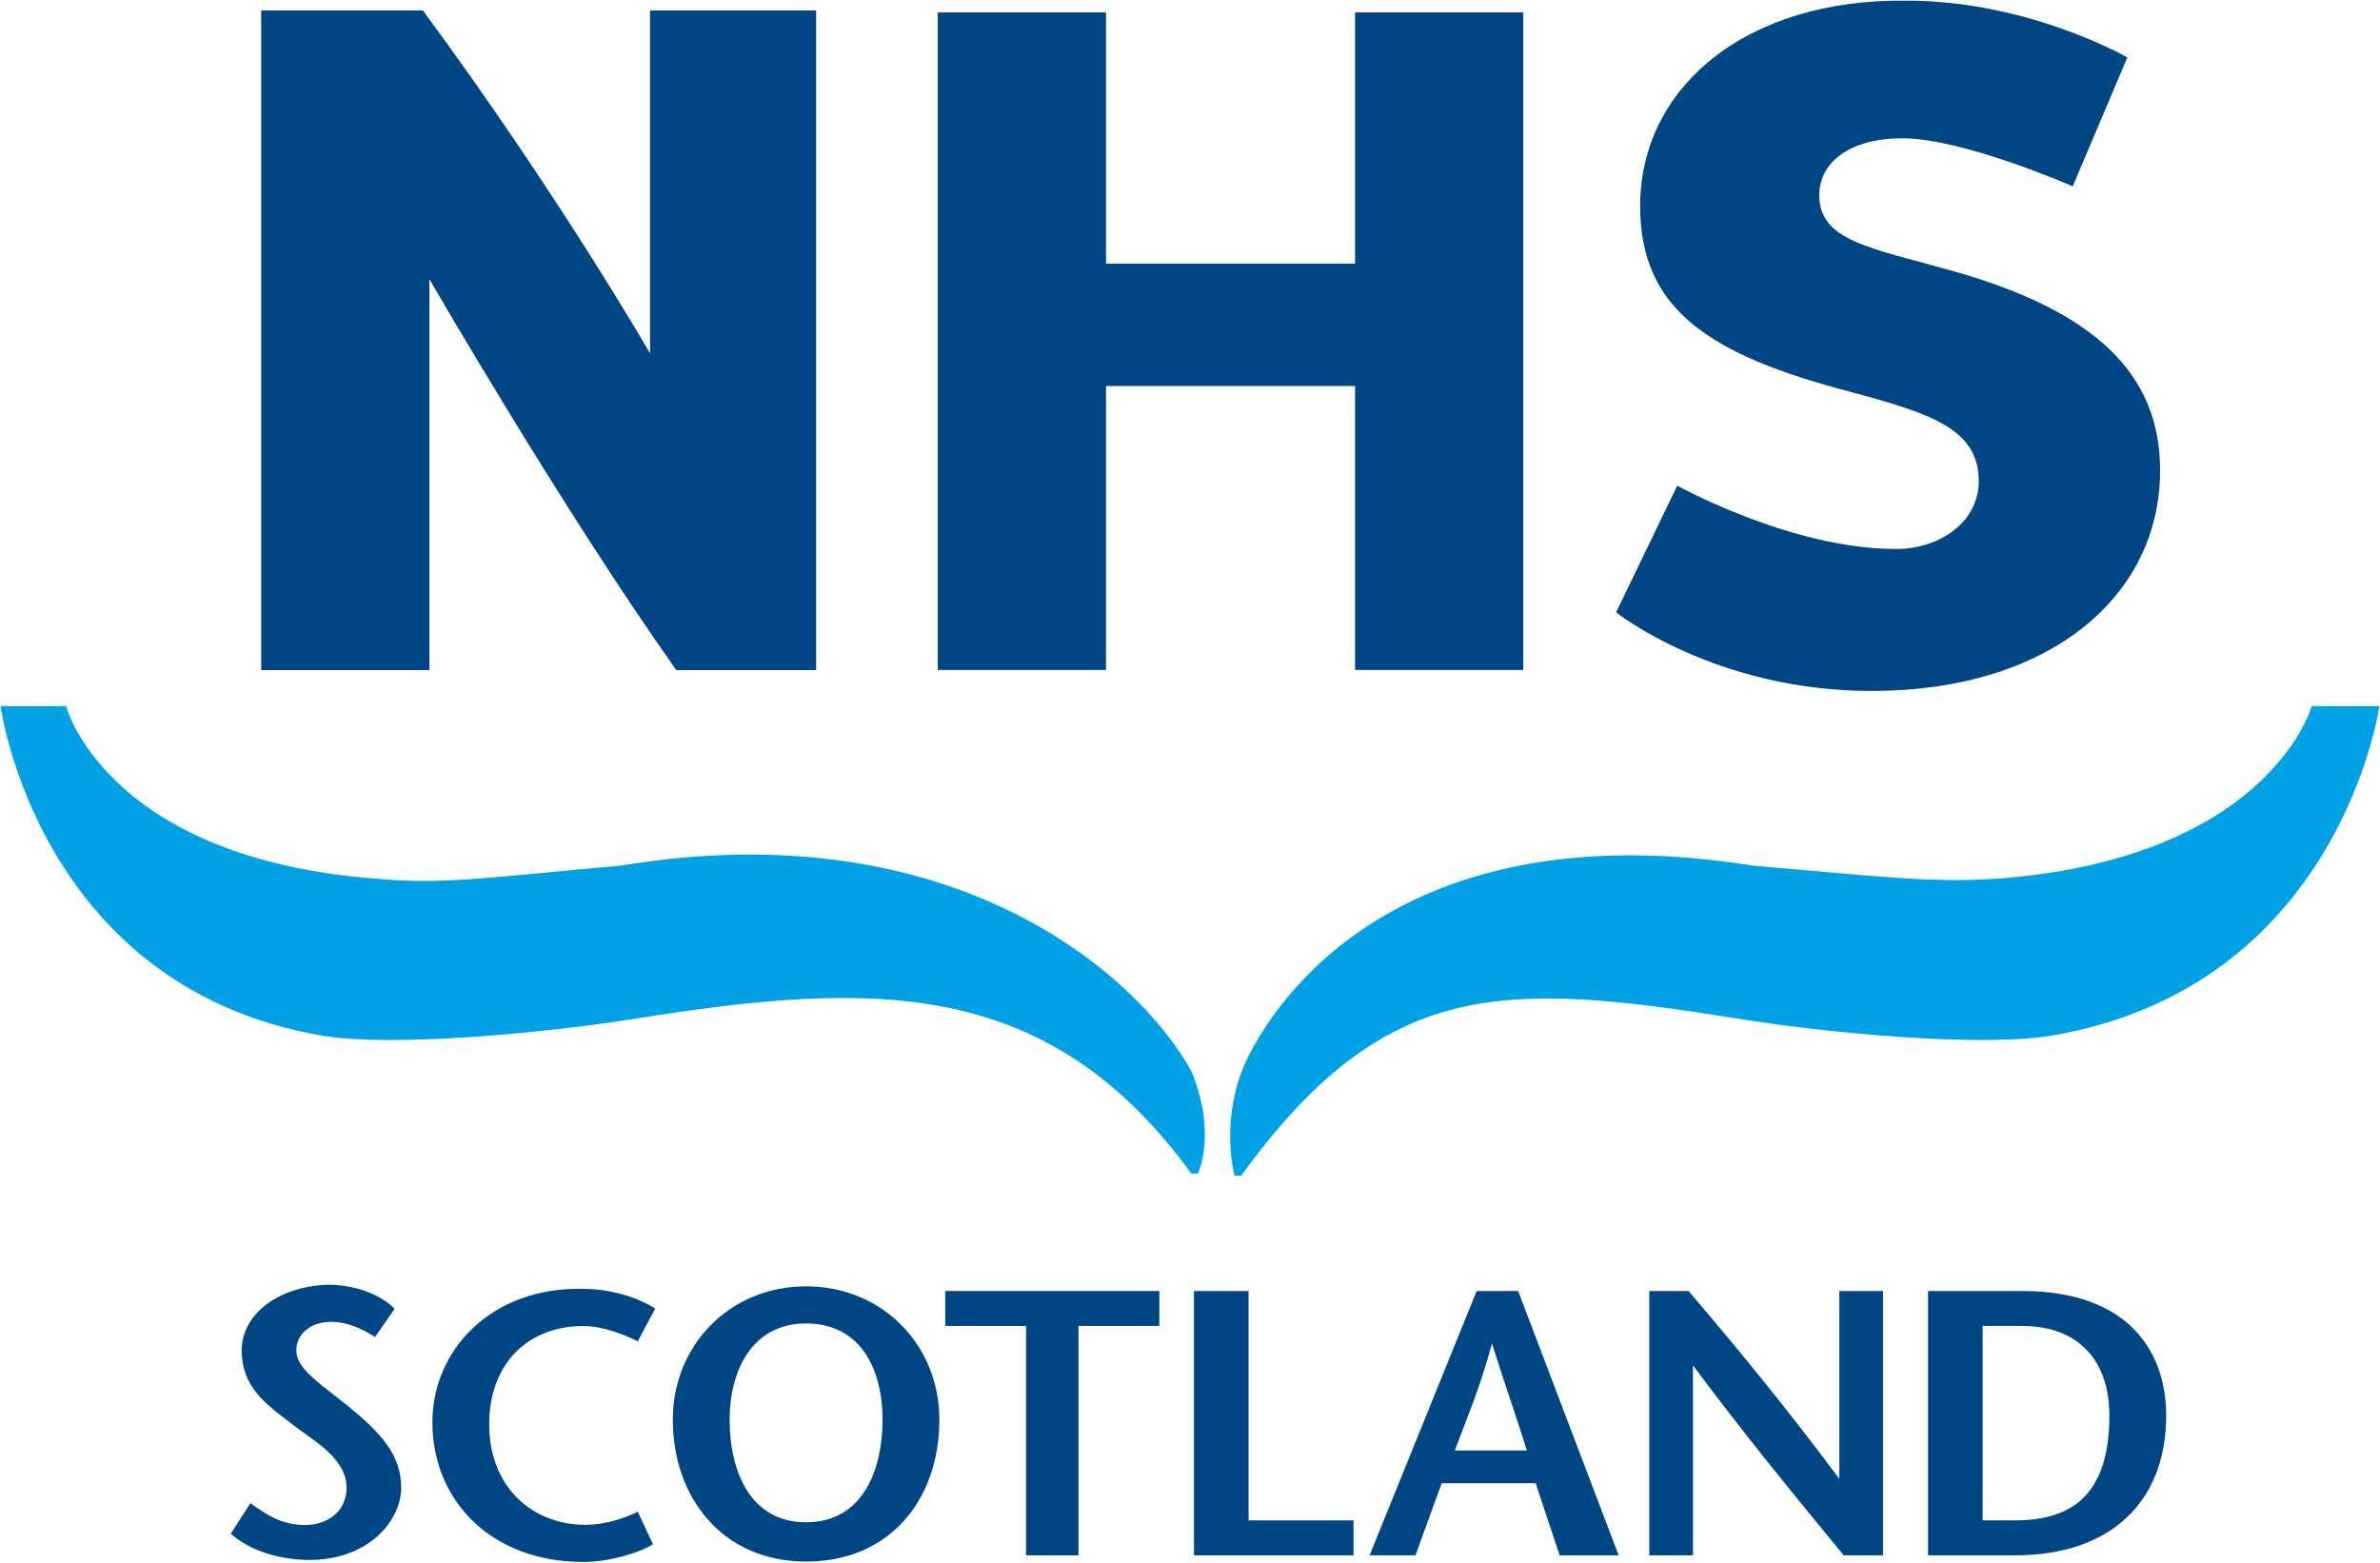 <?xml version="1.0" encoding="UTF-8" standalone="no"?> <!-- Generator: Adobe Illustrator 20.1.0, SVG Export Plug-In . SVG Version: 6.00 Build 0) --> <svg xmlns:dc="http://purl.org/dc/elements/1.1/" xmlns:cc="http://creativecommons.org/ns#" xmlns:rdf="http://www.w3.org/1999/02/22-rdf-syntax-ns#" xmlns:svg="http://www.w3.org/2000/svg" xmlns="http://www.w3.org/2000/svg" xmlns:sodipodi="http://sodipodi.sourceforge.net/DTD/sodipodi-0.dtd" xmlns:inkscape="http://www.inkscape.org/namespaces/inkscape" id="svg2985" inkscape:version="0.92.3 (2405546, 2018-03-11)" sodipodi:docname="NHS_Scotland.svg" x="0px" y="0px" width="999.716" height="656.421" viewBox="0 0 999.716 656.421" xml:space="preserve"><defs id="defs33"></defs> <style type="text/css" id="style2"> .st0{fill:#004684;} .st1{fill:#00A2E5;} .st2{fill:none;} </style> <g id="g3021" transform="matrix(9.177,0,0,9.177,488.881,780.323)"> <path id="path3023" inkscape:connector-curvature="0" class="st0" d="m 21.8,-75.6 c 0,4.7 3.1,6.8 9.6,8.5 3.7,1 5.9,1.7 5.9,4.1 0,1.8 -1.7,3.1 -3.8,3.1 -4.8,0 -10,-2.9 -10,-2.9 l -2.8,5.8 c 0,0 4.5,3.6 11.7,3.6 8.1,0 13.2,-4.3 13.2,-10.1 0,-4.5 -3.1,-7.3 -9.4,-9.1 -3.9,-1.1 -6.2,-1.4 -6.2,-3.5 0,-1.5 1.4,-2.6 3.8,-2.6 2.8,0 7.8,2.2 7.8,2.2 l 2.5,-5.9 c 0,0 -4.5,-2.6 -10.1,-2.6 -7.4,-0.1 -12.2,4 -12.2,9.4" style="fill:#004684"></path> </g> <g id="g3025" transform="matrix(9.177,0,0,9.177,25.28,845.911)"> <path id="path3027" inkscape:connector-curvature="0" class="st0" d="m 9.2,-91.7 v 30.2 h 7.7 v -17.9 c 0,0 6,10.4 11.3,17.9 5.2,0 6.4,0 6.4,0 V -91.7 H 27 V -76 c 0,0 -4.2,-7.3 -10.4,-15.7 -3.7,0 -7.4,0 -7.4,0" style="fill:#004684"></path> </g> <g id="g3029" transform="matrix(9.177,0,0,9.177,392.997,845.837)"> <path id="path3031" inkscape:connector-curvature="0" class="st0" d="m 19.2,-91.6 v 11.5 H 7.8 V -91.6 H 0.1 v 30.1 h 7.7 v -13 h 11.4 v 13 h 7.7 v -30.1 z" style="fill:#004684"></path> </g> <g id="g3033" transform="matrix(9.177,0,0,9.177,-62.155,612.326)"> <path id="path3035" inkscape:connector-curvature="0" class="st1" d="m 6.8,-34.4 c 0,0 1.7,12.9 14.8,15.1 3.2,0.5 9.9,-0.1 14.3,-0.8 10.7,-1.7 18.8,-2 25.4,7.1 h 0.3 c 0,0 0.9,-1.8 -0.3,-4.7 -2.5,-4.5 -11,-11.9 -26.1,-9.4 -5.7,0.5 -8.1,0.9 -11.2,0.6 C 12,-27.4 9.9,-34 9.8,-34.4 h -3" style="fill:#00a2e5"></path> </g> <g id="g3037" transform="matrix(9.177,0,0,9.177,714.974,612.326)"> <path id="path3039" inkscape:connector-curvature="0" class="st1" d="m 27.9,-34.4 c -0.1,0.4 -2.3,7 -14.4,7.9 -3,0.2 -5.4,-0.1 -11.2,-0.6 -15,-2.4 -21.3,5 -23.2,9 -1.2,2.7 -0.5,5.2 -0.5,5.2 h 0.3 c 6.6,-9.1 12,-8.9 22.7,-7.2 4.3,0.7 11.1,1.3 14.3,0.8 C 29.2,-21.5 31,-34.4 31,-34.4 h -3.1" style="fill:#00a2e5"></path> </g> <g id="g3041" transform="matrix(9.177,0,0,9.177,18.928,395.624)"> <path id="path3043" inkscape:connector-curvature="0" class="st0" d="m 9,18.7 c 0,1.6 1,2.4 2.2,3.3 1,0.8 2.6,1.6 2.6,3 0,1.1 -0.9,1.7 -1.9,1.7 -1.1,0 -1.8,-0.5 -2.5,-1 l -0.9,1.4 c 0.9,0.8 2.3,1.2 3.6,1.2 2.7,0 4.2,-1.8 4.2,-3.3 0,-1.5 -0.9,-2.5 -2.5,-3.8 -1.4,-1.1 -2.3,-1.7 -2.3,-2.5 0,-0.7 0.6,-1.3 1.6,-1.3 0.7,0 1.4,0.3 2,0.7 L 16,16.8 C 15.4,16.2 14.3,15.7 12.9,15.7 10.6,15.8 9,17.1 9,18.7" style="fill:#004684"></path> </g> <g id="g3045" transform="matrix(9.177,0,0,9.177,83.434,371.68)"> <path id="path3047" inkscape:connector-curvature="0" class="st0" d="m 10.7,24.6 c 0,3.6 2.7,6.4 6.9,6.4 1.2,0 2.5,-0.4 3.2,-0.8 l -0.7,-1.5 c -0.6,0.3 -1.5,0.6 -2.4,0.6 -2.4,0 -4.4,-1.7 -4.4,-4.6 0,-2.8 1.8,-4.5 4.3,-4.5 0.9,0 1.9,0.4 2.5,0.7 l 0.8,-1.5 c -0.8,-0.5 -2,-0.9 -3.3,-0.9 -4.2,-0.1 -6.9,2.8 -6.9,6.1" style="fill:#004684"></path> </g> <g id="g3049" transform="matrix(9.177,0,0,9.177,164.236,372.448)"> <path id="path3051" inkscape:connector-curvature="0" class="st0" d="m 12.9,24.4 c 0,3.6 2.3,6.5 6.1,6.5 3.8,0 6.1,-2.8 6.1,-6.5 0,-3.4 -2.6,-6.1 -6.1,-6.1 -3.5,0 -6.1,2.7 -6.1,6.1 m 2.6,0 c 0,-2.2 1,-4.4 3.5,-4.4 2.5,0 3.5,2.1 3.5,4.4 0,2.3 -0.9,4.7 -3.5,4.7 -2.6,0 -3.5,-2.4 -3.5,-4.7" style="fill:#004684"></path> </g> <g id="g3053" transform="matrix(9.177,0,0,9.177,255.718,415.702)"> <path id="path3055" inkscape:connector-curvature="0" class="st0" d="m 15.4,13.8 v 1.6 h 3.7 v 10.5 h 2.4 V 15.4 h 3.7 v -1.6 z" style="fill:#004684"></path> </g> <g id="g3057" transform="matrix(9.177,0,0,9.177,339.096,415.711)"> <path id="path3059" inkscape:connector-curvature="0" class="st0" d="M 17.7,13.8 V 25.9 H 25 V 24.3 H 20.2 V 13.8 Z" style="fill:#004684"></path> </g> <g id="g3061" transform="matrix(9.177,0,0,9.177,433.972,415.711)"> <path id="path3063" inkscape:connector-curvature="0" class="st0" d="m 20.3,13.8 -4.9,12.1 h 2.1 l 1.2,-3.3 H 23 l 1.1,3.3 h 2.7 L 22.2,13.8 h -1.9 m 0.7,2.4 v 0 c 0.6,1.9 1.1,3.3 1.6,4.9 h -3.3 c 0.6,-1.6 1.2,-3 1.7,-4.9" style="fill:#004684"></path> </g> <g id="g3065" transform="matrix(9.177,0,0,9.177,556.03,415.711)"> <path id="path3067" inkscape:connector-curvature="0" class="st0" d="m 23.6,13.8 v 8.6 0 C 21.3,19.3 19,16.5 16.7,13.8 h -1.8 v 12.1 h 2 v -8.7 0 c 2.3,3.1 4.6,5.9 6.9,8.7 h 1.8 V 13.8 h -2" style="fill:#004684"></path> </g> <g id="g3069" transform="matrix(9.177,0,0,9.177,585.954,415.702)"> <path id="path3071" inkscape:connector-curvature="0" class="st0" d="m 24.4,13.8 v 12.1 h 4 c 4.3,0 6.9,-2.4 6.9,-6.4 0,-2.9 -1.7,-5.7 -6.6,-5.7 h -4.3 m 2.5,1.6 h 1.8 c 2.6,0 4,1.6 4,4.1 0,3.4 -1.5,4.8 -4.3,4.8 h -1.5 v -8.9" style="fill:#004684"></path> </g> </svg> 